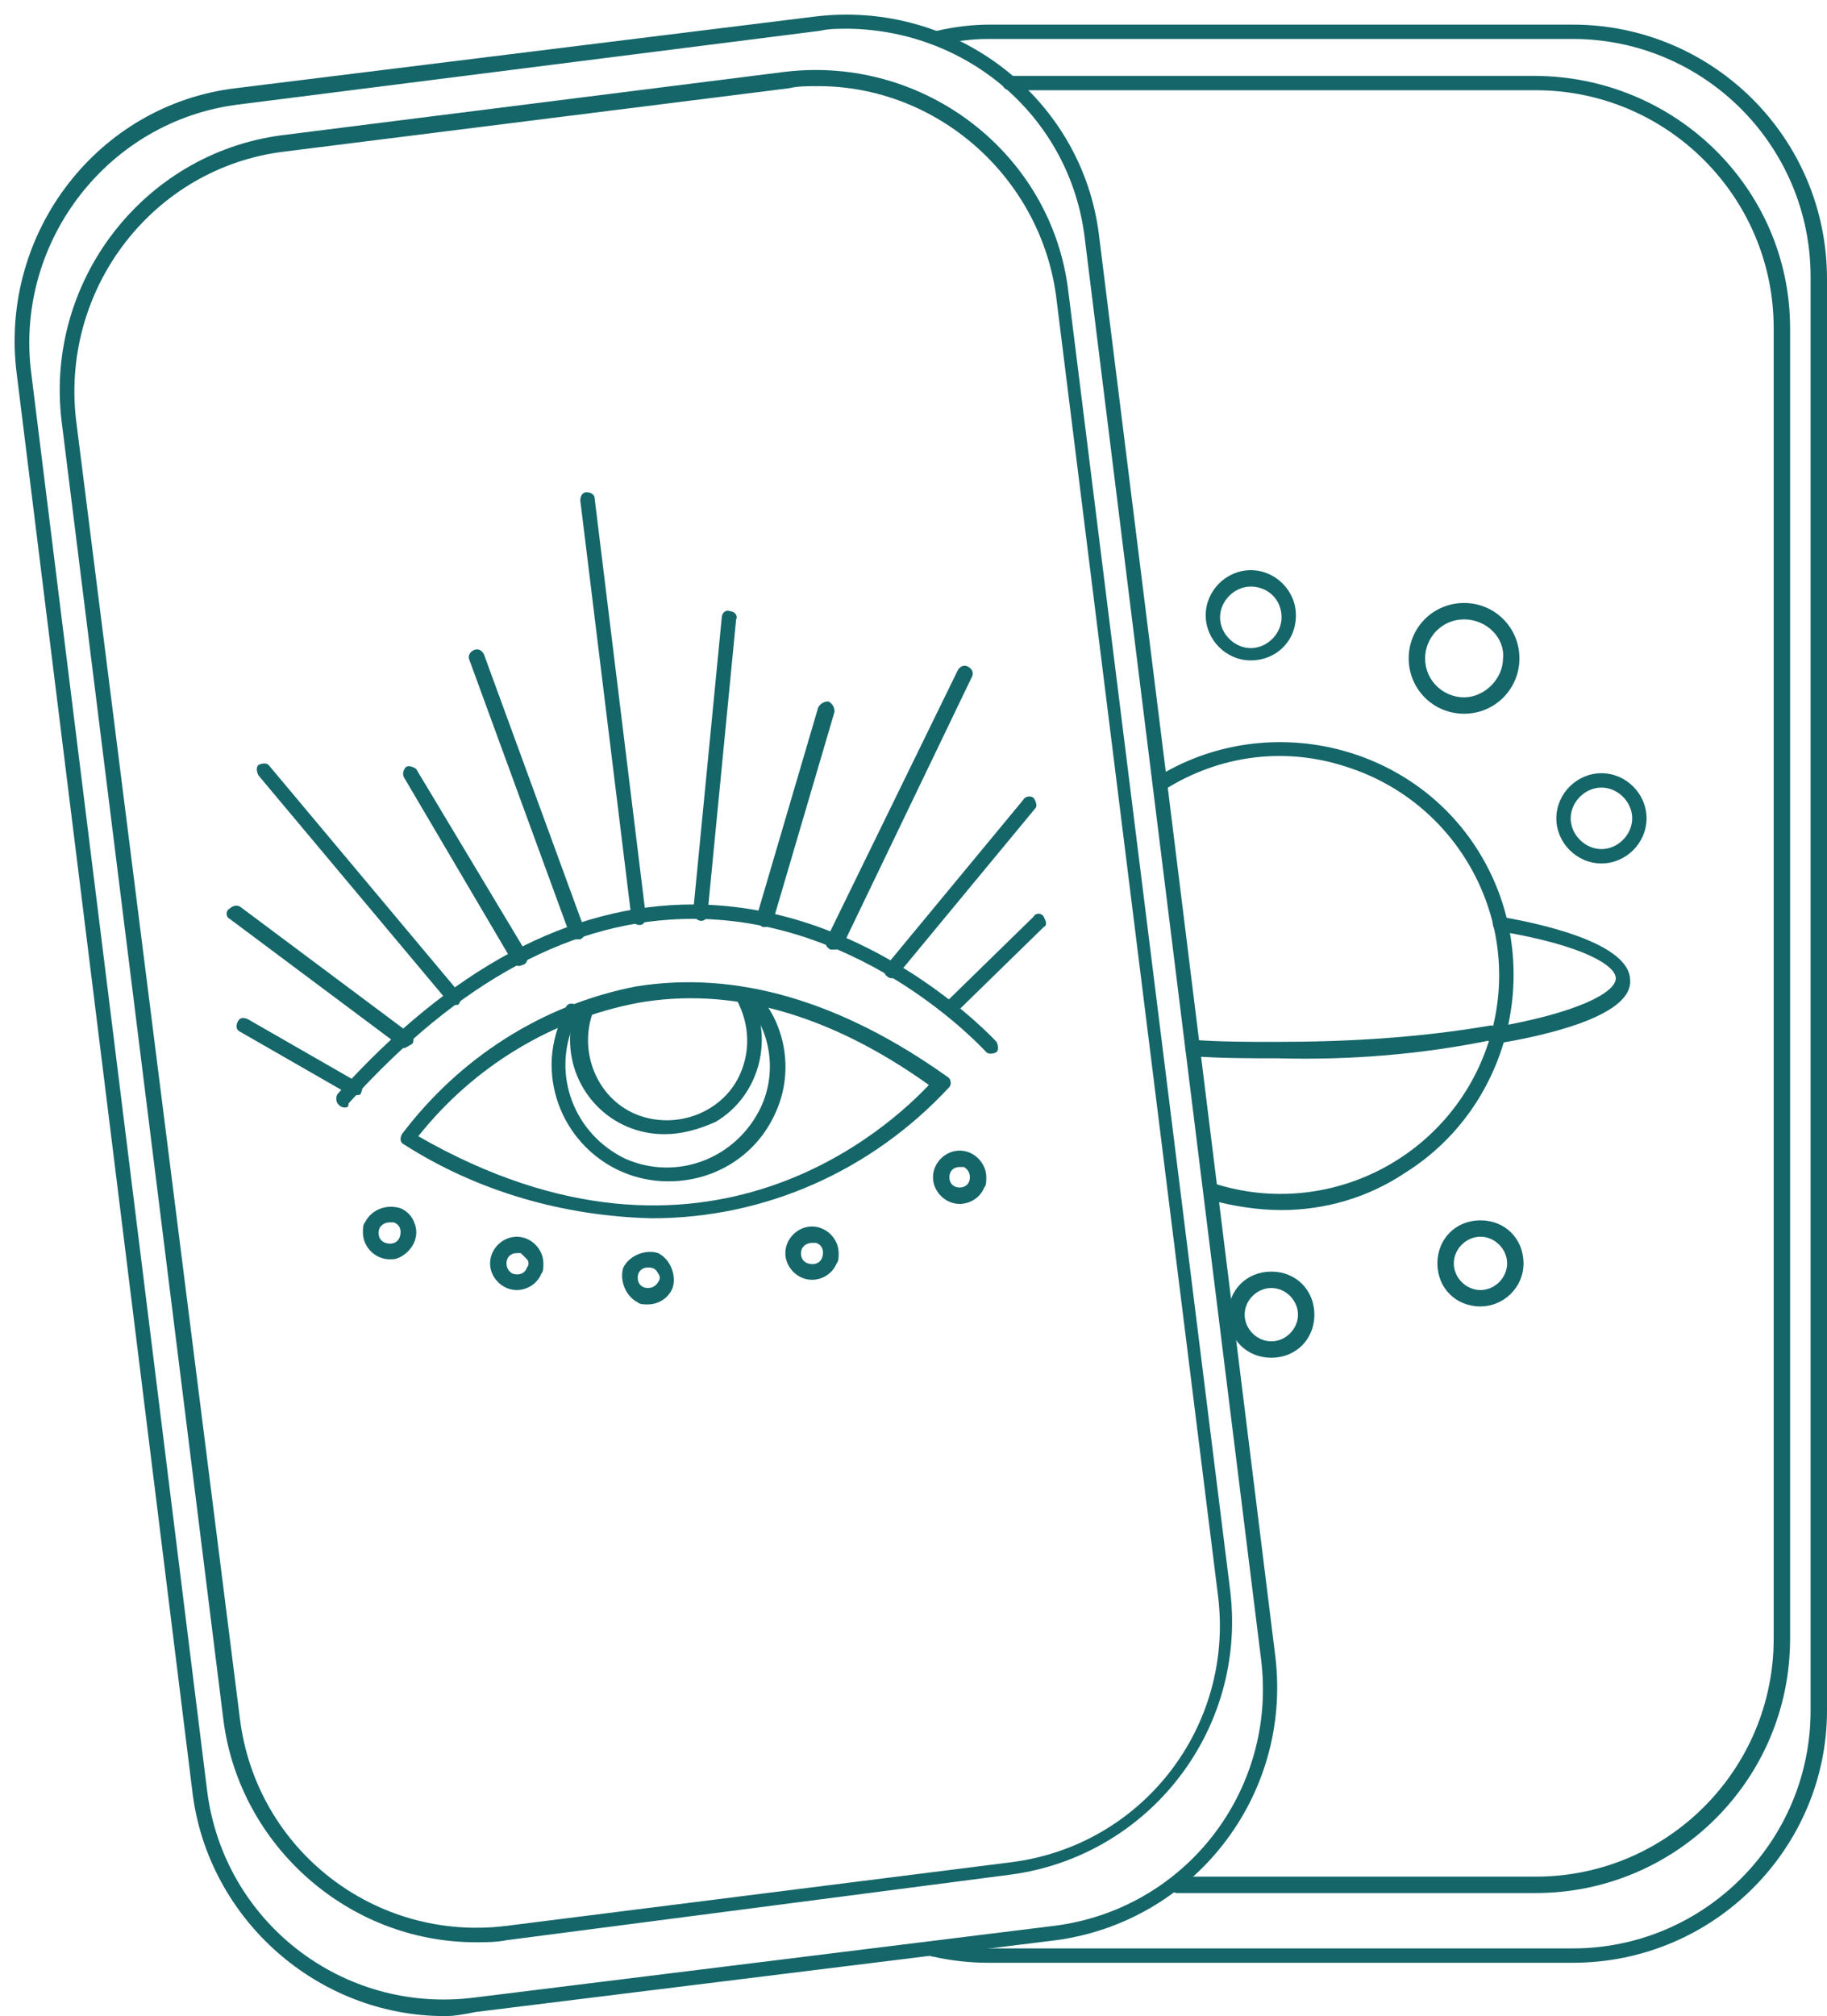 <?xml version="1.0" encoding="UTF-8" standalone="no"?><svg xmlns="http://www.w3.org/2000/svg" xmlns:xlink="http://www.w3.org/1999/xlink" fill="#156669" height="98.3" preserveAspectRatio="xMidYMid meet" version="1" viewBox="-0.7 -0.7 89.1 98.3" width="89.1" zoomAndPan="magnify"><g id="change1_1"><path d="M76,95H47.5c-0.9,0-1.8-0.1-2.7-0.3c-0.2,0-0.3-0.2-0.3-0.4s0.2-0.3,0.4-0.3l0,0c0.8,0.2,1.7,0.3,2.5,0.3H76 c6.4,0,11.6-5.2,11.6-11.6V12.8c0-6.4-5.2-11.6-11.6-11.6H47.5c-0.8,0-1.6,0.1-2.4,0.3c-0.2,0-0.4-0.1-0.4-0.3s0.1-0.4,0.3-0.4 c0.9-0.2,1.7-0.3,2.6-0.3H76c6.8,0,12.4,5.5,12.4,12.4v69.8C88.4,89.4,82.9,95,76,95z"/><path d="M74.2,91.6H56.7c-0.2,0-0.4-0.2-0.4-0.4s0.2-0.4,0.4-0.4h17.5c6.4,0,11.6-5.2,11.6-11.6V15.3c0-6.4-5.2-11.6-11.6-11.6 H49.4c-0.3,0-0.5,0-0.8,0c-0.2,0-0.4-0.1-0.4-0.3c0-0.2,0.1-0.4,0.3-0.4c0,0,0,0,0,0c0.3,0,0.5,0,0.8,0h24.8 C81,3,86.6,8.5,86.6,15.3v63.9C86.6,86.1,81,91.6,74.2,91.6z"/><path d="M61.8,58.3c-1.2,0-2.4-0.2-3.5-0.5c-0.2-0.1-0.3-0.3-0.3-0.5c0.1-0.2,0.3-0.3,0.5-0.3c0,0,0,0,0,0 c5.6,1.8,11.6-1.3,13.4-6.9c1.8-5.6-1.3-11.6-6.9-13.4c-3-1-6.2-0.6-8.9,1.1c-0.2,0.1-0.4,0.1-0.5-0.1s-0.1-0.4,0.1-0.5 c5.3-3.3,12.4-1.7,15.7,3.6c3.3,5.3,1.7,12.4-3.6,15.7C66,57.7,63.9,58.3,61.8,58.3z"/><path d="M61.6,50.9c-1.4,0-2.8,0-4.1-0.1c-0.2,0-0.4-0.2-0.4-0.4s0.2-0.4,0.4-0.4l0,0c1.3,0.1,2.7,0.1,4,0.1c3.5,0,7-0.2,10.5-0.8 c0.2,0,0.4,0.1,0.4,0.3c0,0.2-0.1,0.4-0.3,0.4c0,0,0,0,0,0C68.7,50.7,65.2,51,61.6,50.9z"/><path d="M72.2,50.2c-0.2,0-0.4-0.2-0.4-0.4c0-0.2,0.1-0.3,0.3-0.4c4.1-0.7,6-1.7,6-2.4c0-0.6-1.5-1.6-5.7-2.3 c-0.2,0-0.3-0.2-0.3-0.4c0-0.2,0.2-0.3,0.4-0.3c2.9,0.5,6.3,1.5,6.3,3.1C78.9,48.7,75.3,49.7,72.2,50.2 C72.2,50.2,72.2,50.2,72.2,50.2z"/><path d="M70.7,34.1c-1.5,0-2.7-1.2-2.7-2.7s1.2-2.7,2.7-2.7s2.7,1.2,2.7,2.7c0,0,0,0,0,0C73.4,32.9,72.2,34.1,70.7,34.1z M70.7,29.5c-1.1,0-1.9,0.9-1.9,1.9c0,1.1,0.9,1.9,1.9,1.9s1.9-0.9,1.9-1.9c0,0,0,0,0,0C72.7,30.4,71.8,29.5,70.7,29.5z"/><path d="M60.3,31.5c-1.2,0-2.2-1-2.2-2.2c0-1.2,1-2.2,2.2-2.2c1.2,0,2.2,1,2.2,2.2c0,0,0,0,0,0C62.5,30.6,61.5,31.5,60.3,31.5z M60.3,27.9c-0.8,0-1.5,0.7-1.5,1.5s0.7,1.5,1.5,1.5s1.5-0.7,1.5-1.5C61.8,28.5,61.1,27.9,60.3,27.9z"/><path d="M77.4,41.4c-1.2,0-2.2-1-2.2-2.2s1-2.2,2.2-2.2c1.2,0,2.2,1,2.2,2.2c0,0,0,0,0,0C79.6,40.4,78.6,41.4,77.4,41.4z M77.4,37.7c-0.8,0-1.5,0.7-1.5,1.5s0.7,1.5,1.5,1.5c0.8,0,1.5-0.7,1.5-1.5c0,0,0,0,0,0C78.9,38.4,78.2,37.7,77.4,37.7z"/><path d="M71.5,63c-1.2,0-2.1-0.9-2.1-2.1s0.9-2.1,2.1-2.1s2.1,0.9,2.1,2.1c0,0,0,0,0,0C73.6,62.1,72.6,63,71.5,63z M71.5,59.6 c-0.7,0-1.3,0.6-1.3,1.3s0.6,1.3,1.3,1.3c0.7,0,1.3-0.6,1.3-1.3l0,0C72.8,60.2,72.2,59.6,71.5,59.6z"/><path d="M61.3,65.5c-1.2,0-2.1-0.9-2.1-2.1s0.9-2.1,2.1-2.1s2.1,0.9,2.1,2.1c0,0,0,0,0,0C63.4,64.6,62.5,65.5,61.3,65.5z M61.3,62.1c-0.7,0-1.3,0.6-1.3,1.3c0,0.7,0.6,1.3,1.3,1.3s1.3-0.6,1.3-1.3c0,0,0,0,0,0C62.6,62.7,62,62.1,61.3,62.1z"/><path d="M21,97.6c-6.2,0-11.5-4.7-12.3-10.8L0.1,17.4c-0.8-6.8,4-13,10.7-13.8l28.3-3.5c6.8-0.8,13,4,13.8,10.7l3.3,26.5l0,0 l5.3,42.8c0.8,6.8-4,12.9-10.7,13.8l-28.3,3.5C22,97.5,21.5,97.6,21,97.6z M40.7,0.7c-0.5,0-1,0-1.4,0.1L10.9,4.4 C4.6,5.2,0.1,11,0.8,17.3l8.6,69.3c0.8,6.4,6.6,10.9,13,10.1l28.3-3.5c6.4-0.8,10.9-6.6,10.1-13l-8.6-69.3 C51.5,5.1,46.6,0.8,40.7,0.7z"/><path d="M22.5,94c-6.2,0-11.5-4.7-12.3-10.8L2.3,19.8C1.5,13,6.3,6.8,13,5.9l24.6-3.1c6.8-0.8,13,4,13.8,10.7l7.9,63.4 c0.8,6.8-4,12.9-10.7,13.8l0-0.4l0,0.4L24,93.9C23.5,94,23,94,22.5,94z M39.2,3.5c-0.5,0-1,0-1.4,0.1L13.1,6.7 C6.8,7.5,2.3,13.3,3,19.7L11,83.1c0.8,6.4,6.6,10.9,13,10.1l24.6-3.1l0,0c6.4-0.8,10.9-6.6,10.1-13l-7.9-63.4 C50,7.9,45,3.5,39.2,3.5L39.2,3.5z"/><path d="M31.1,58.7c-4.3-0.1-8.5-1.3-12.1-3.6c-0.2-0.1-0.2-0.3-0.1-0.5c0,0,0,0,0,0c2.8-3.7,6.8-6.3,11.4-7.2 c4.9-0.8,10,0.7,15.2,4.4c0.2,0.1,0.2,0.4,0.1,0.5c0,0,0,0,0,0C41.8,56.4,36.6,58.7,31.1,58.7z M19.7,54.7 c14.1,8.1,23.2-0.7,24.9-2.5c-4.9-3.5-9.7-4.8-14.2-4C26.2,49,22.4,51.3,19.7,54.7z"/><path d="M16.1,53.3c-0.2,0-0.4-0.2-0.4-0.4c0-0.1,0-0.2,0.1-0.3c5.5-6.1,11.3-9.2,17.3-9.2l0,0c8.7,0,14.8,6.7,14.8,6.7 c0.1,0.2,0.1,0.4,0,0.5c-0.2,0.1-0.4,0.1-0.5,0l0,0c-0.1-0.1-5.9-6.5-14.3-6.5h0c-5.8,0-11.4,3-16.8,9 C16.3,53.3,16.2,53.3,16.1,53.3z"/><path d="M16.6,52.7c-0.1,0-0.1,0-0.2,0L11,49.6c-0.2-0.1-0.2-0.3-0.1-0.5s0.3-0.2,0.5-0.1l5.4,3.1c0.2,0.1,0.2,0.3,0.1,0.5 C16.9,52.7,16.7,52.7,16.6,52.7L16.6,52.7z"/><path d="M19,50.4c-0.1,0-0.2,0-0.2-0.1l-8.3-6.2c-0.2-0.1-0.2-0.4,0-0.5c0.1-0.1,0.3-0.2,0.5-0.1l8.3,6.2c0.2,0.1,0.2,0.4,0.1,0.5 C19.2,50.3,19.1,50.4,19,50.4L19,50.4z"/><path d="M21.5,48.3c-0.1,0-0.2,0-0.3-0.1l-9.3-11.1c-0.1-0.2-0.1-0.4,0-0.5c0.2-0.1,0.4-0.1,0.5,0l0,0l9.3,11.1 c0.1,0.2,0.1,0.4,0,0.5C21.7,48.3,21.6,48.3,21.5,48.3L21.5,48.3z"/><path d="M24.6,46.4c-0.1,0-0.3-0.1-0.3-0.2l-5.3-9c-0.1-0.2,0-0.4,0.1-0.5s0.4,0,0.5,0.1l5.4,9c0.1,0.2,0,0.4-0.1,0.5 C24.7,46.4,24.6,46.4,24.6,46.4z"/><path d="M27.5,45.1c-0.2,0-0.3-0.1-0.4-0.2l-4.9-13.4c-0.1-0.2,0-0.4,0.2-0.5c0.2-0.1,0.4,0,0.5,0.2l4.9,13.4 c0.1,0.2,0,0.4-0.2,0.5C27.6,45.1,27.5,45.1,27.5,45.1z"/><path d="M30.5,44.4c-0.2,0-0.3-0.1-0.4-0.3l-2.5-20.4c0-0.2,0.1-0.4,0.3-0.4c0.2,0,0.4,0.1,0.4,0.3L30.8,44 C30.8,44.2,30.7,44.4,30.5,44.4L30.5,44.4z"/><path d="M33.5,44.2C33.5,44.2,33.4,44.2,33.5,44.2c-0.2,0-0.4-0.2-0.4-0.4l1.4-14.4c0-0.2,0.2-0.4,0.4-0.3c0.2,0,0.4,0.2,0.3,0.4 c0,0,0,0,0,0l-1.4,14.4C33.8,44,33.7,44.2,33.5,44.2z"/><path d="M36.6,44.5c0,0-0.1,0-0.1,0c-0.2-0.1-0.3-0.3-0.3-0.5l3-10.2c0.1-0.2,0.3-0.3,0.5-0.3c0,0,0,0,0,0c0.2,0.1,0.3,0.3,0.3,0.5 l-3,10.2C36.9,44.4,36.8,44.5,36.6,44.5z"/><path d="M40,45.6c-0.1,0-0.1,0-0.2,0c-0.2-0.1-0.3-0.3-0.2-0.5c0,0,0,0,0,0L46,32c0.1-0.2,0.3-0.3,0.5-0.2s0.3,0.3,0.2,0.5l0,0 l-6.3,13.1C40.3,45.5,40.2,45.6,40,45.6z"/><path d="M42.8,47c-0.2,0-0.4-0.2-0.4-0.4c0-0.1,0-0.2,0.1-0.2l6.7-8.1c0.1-0.2,0.4-0.2,0.5-0.1s0.2,0.4,0.1,0.5l-6.7,8.1 C43,46.9,42.9,47,42.8,47z"/><path d="M45.7,48.9c-0.2,0-0.4-0.2-0.4-0.4c0-0.1,0-0.2,0.1-0.3l4.3-4.2c0.1-0.2,0.4-0.2,0.5,0s0.2,0.4,0,0.5c0,0,0,0,0,0l-4.3,4.2 C45.9,48.9,45.8,48.9,45.7,48.9z"/><path d="M18.3,60.7c-0.7,0-1.3-0.6-1.3-1.3c0-0.2,0-0.4,0.1-0.5c0.3-0.6,1-0.9,1.7-0.7c0.3,0.1,0.6,0.4,0.7,0.7 c0.3,0.7-0.1,1.4-0.7,1.7C18.6,60.7,18.5,60.7,18.3,60.7L18.3,60.7z M18.3,58.9c-0.2,0-0.4,0.1-0.5,0.3c-0.1,0.3,0,0.6,0.3,0.7 c0.3,0.1,0.6,0,0.7-0.3s0-0.6-0.3-0.7C18.5,58.9,18.4,58.9,18.3,58.9L18.3,58.9z"/><path d="M24.5,62.2c-0.7,0-1.3-0.6-1.3-1.3c0-0.7,0.6-1.3,1.3-1.3c0.7,0,1.3,0.6,1.3,1.3c0,0.2,0,0.4-0.1,0.5 C25.5,61.9,25,62.2,24.5,62.2z M24.5,60.4c-0.3,0-0.5,0.2-0.5,0.5c0,0.2,0.1,0.4,0.3,0.5c0.3,0.1,0.6,0,0.7-0.3 c0.1-0.1,0.1-0.3,0-0.4c-0.1-0.1-0.2-0.2-0.3-0.3C24.7,60.4,24.6,60.4,24.5,60.4L24.5,60.4z"/><path d="M30.9,62.9c-0.2,0-0.4,0-0.5-0.1c-0.6-0.3-0.9-1.1-0.7-1.7c0.3-0.6,1.1-0.9,1.7-0.7c0.6,0.3,0.9,1.1,0.7,1.7l0,0 C31.9,62.6,31.4,62.9,30.9,62.9z M30.9,61.1c-0.3,0-0.5,0.2-0.5,0.5s0.2,0.5,0.5,0.5c0.2,0,0.4-0.1,0.5-0.3l0,0 c0.1-0.1,0.1-0.3,0-0.4C31.3,61.2,31.2,61.1,30.9,61.1L30.9,61.1z"/><path d="M31.9,56.9c-3.2,0-5.7-2.6-5.7-5.7c0-0.8,0.2-1.6,0.5-2.3c0.1-0.2,0.2-0.3,0.2-0.5c0.1-0.2,0.3-0.2,0.5-0.1 c0.2,0.1,0.2,0.3,0.1,0.5c-0.1,0.1-0.1,0.3-0.2,0.4c-1.1,2.5,0,5.4,2.5,6.6c2.5,1.1,5.4,0,6.6-2.5l0,0c0.8-1.7,0.5-3.7-0.7-5.1 c-0.1-0.2-0.1-0.4,0-0.5c0.2-0.1,0.4-0.1,0.5,0c0,0,0,0,0,0c1.5,1.6,1.8,4,0.9,5.9C36.2,55.6,34.2,56.9,31.9,56.9z"/><path d="M31.7,54.6c-2.6,0-4.6-2.1-4.6-4.6c0-0.6,0.1-1.1,0.3-1.6c0.1-0.2,0.3-0.3,0.5-0.3s0.3,0.3,0.3,0.5c0,0,0,0,0,0.1 c-0.7,2,0.3,4.3,2.3,5c2,0.7,4.3-0.3,5-2.3c0.4-1.1,0.3-2.3-0.3-3.4c-0.1-0.2,0-0.4,0.1-0.5c0.2-0.1,0.4,0,0.5,0.1 c1.3,2.2,0.6,5.1-1.6,6.4C33.3,54.4,32.5,54.6,31.7,54.6L31.7,54.6z"/><path d="M38.9,61.7c-0.7,0-1.3-0.6-1.3-1.3s0.6-1.3,1.3-1.3c0.7,0,1.3,0.6,1.3,1.3c0,0.2,0,0.4-0.1,0.5 C39.9,61.4,39.4,61.7,38.9,61.7z M38.9,59.9c-0.2,0-0.4,0.1-0.5,0.3c-0.1,0.3,0,0.6,0.3,0.7s0.6,0,0.7-0.3c0.1-0.3,0-0.6-0.3-0.7 C39.1,59.9,39,59.9,38.9,59.9L38.9,59.9z"/><path d="M46.1,58c-0.7,0-1.3-0.6-1.3-1.3s0.6-1.3,1.3-1.3s1.3,0.6,1.3,1.3c0,0.2,0,0.4-0.1,0.5l0,0C47.1,57.7,46.6,58,46.1,58z M46.1,56.2c-0.3,0-0.5,0.2-0.5,0.5c0,0.3,0.2,0.5,0.5,0.5c0.3,0,0.5-0.2,0.5-0.5c0-0.2-0.1-0.4-0.3-0.5 C46.3,56.2,46.2,56.2,46.1,56.2L46.1,56.2z M46.9,57.1L46.9,57.1z"/></g></svg>